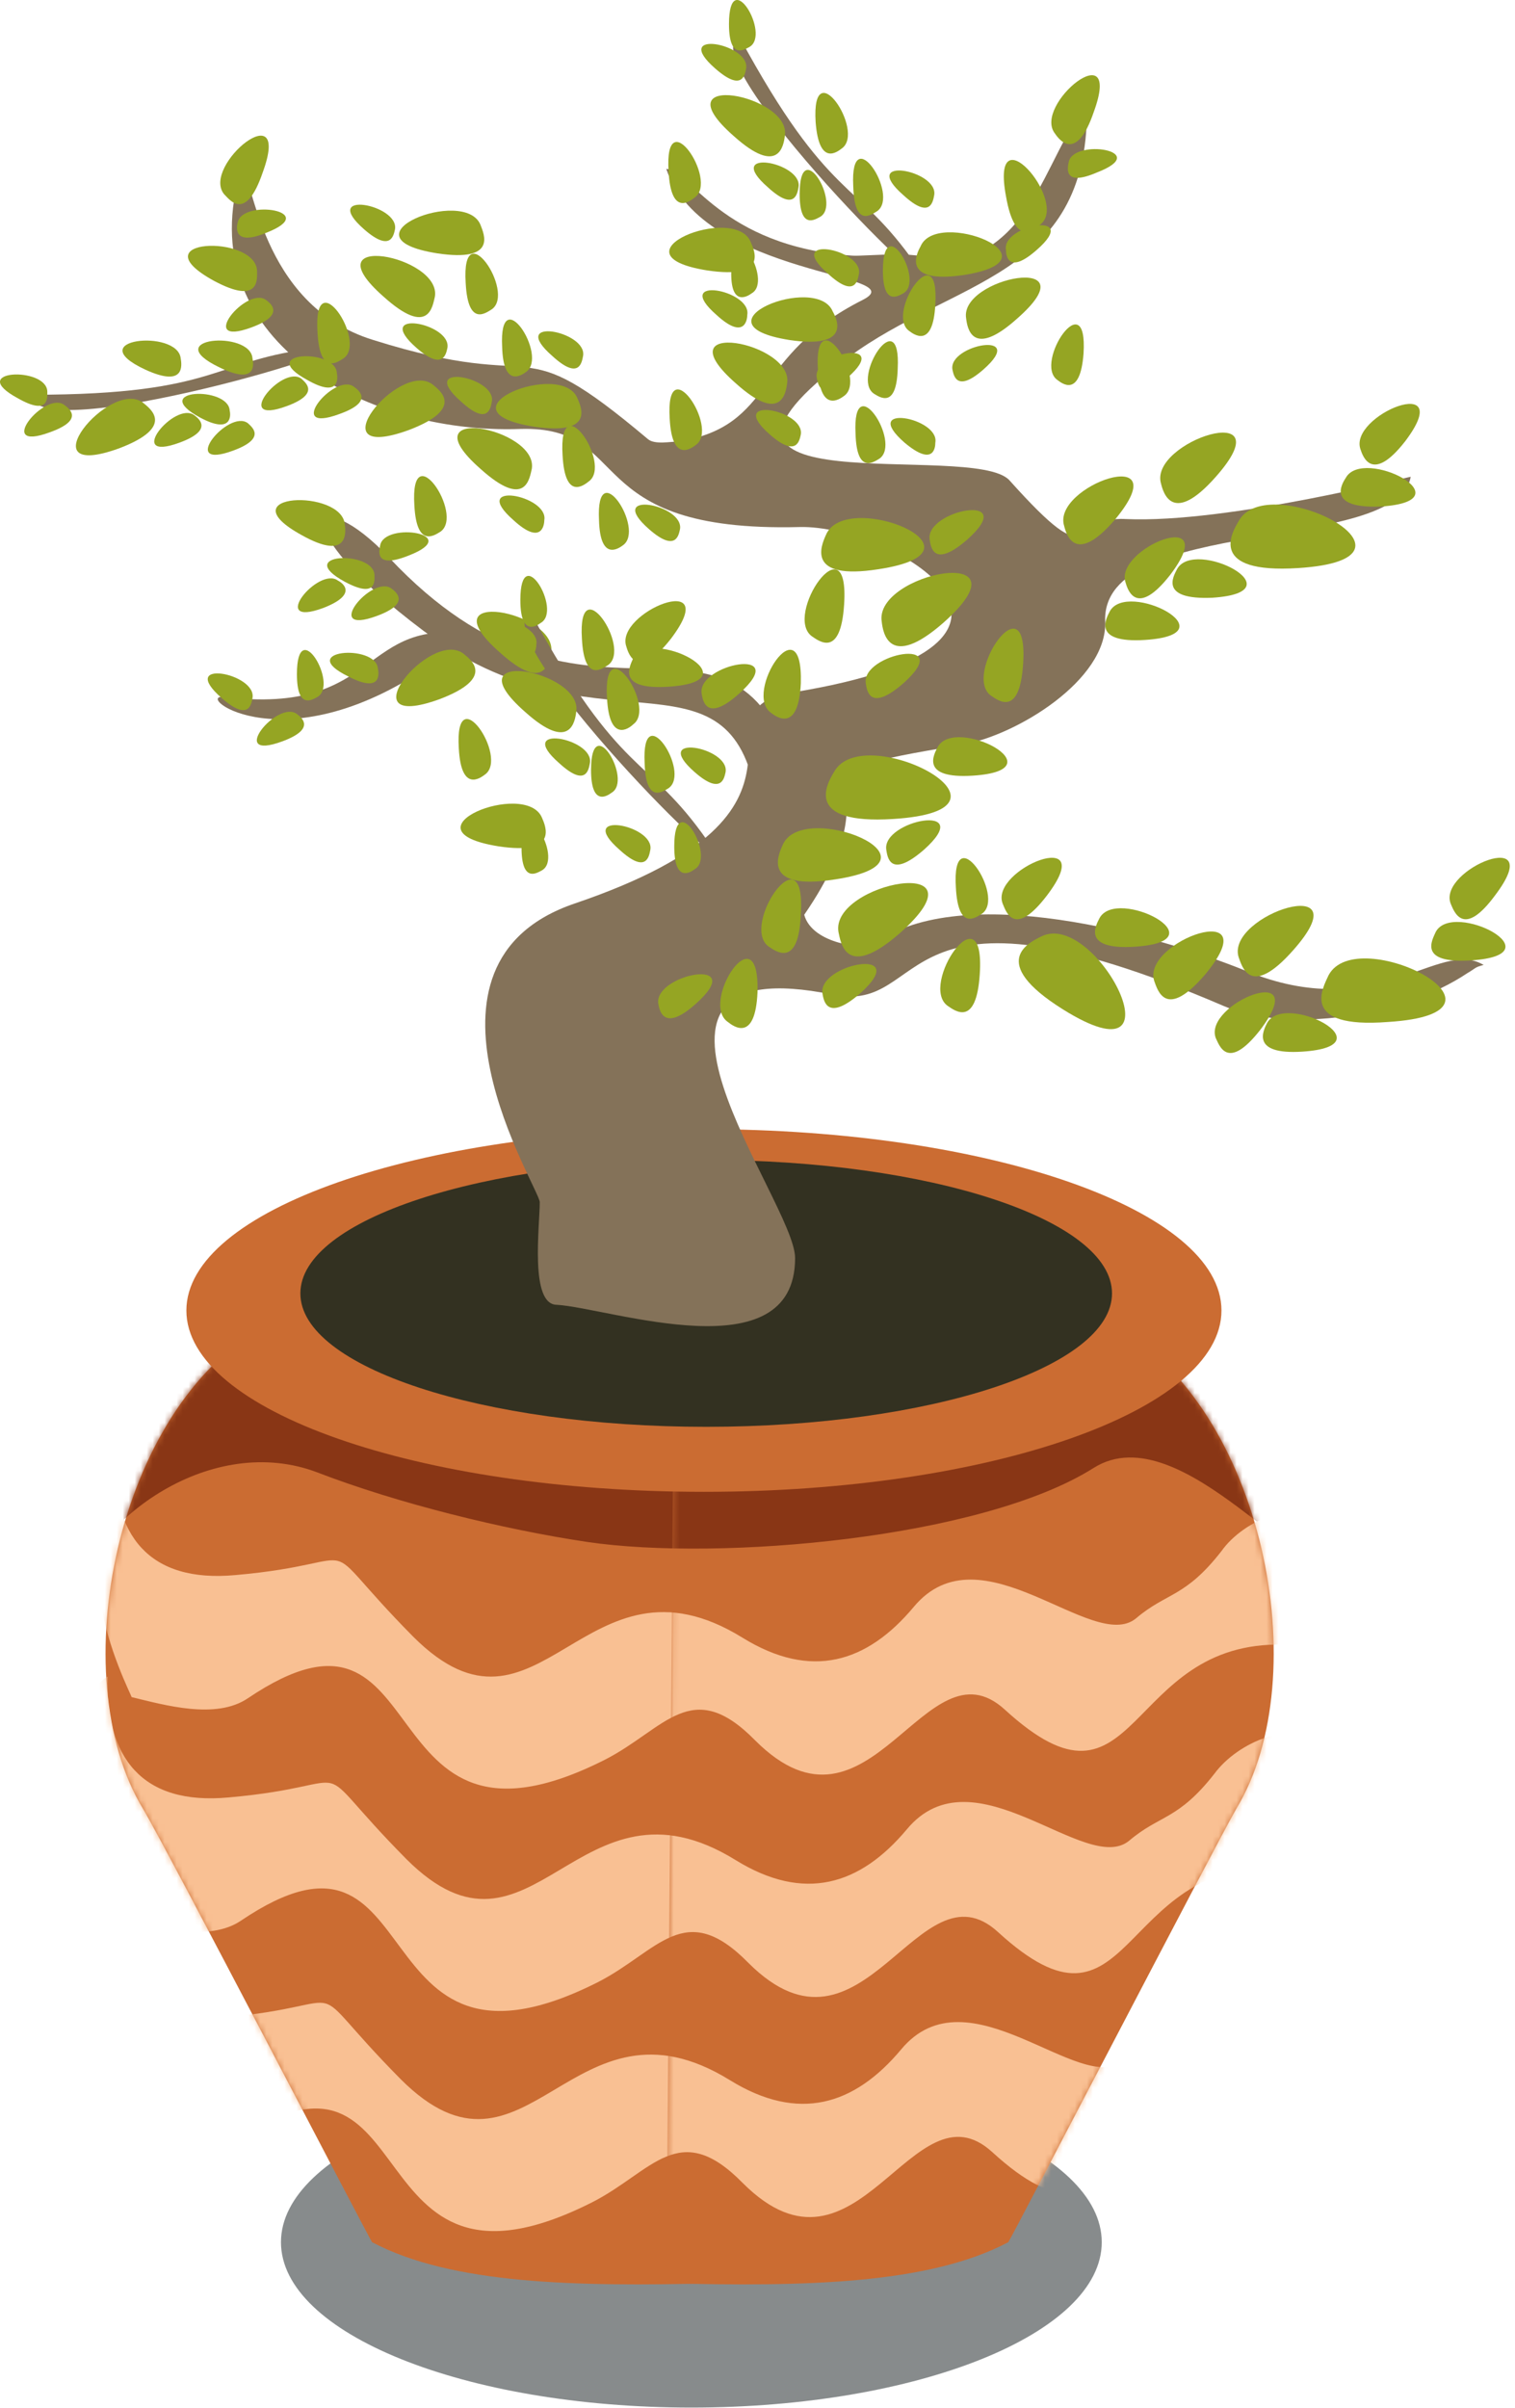 <svg width="253" height="402" viewBox="0 0 253 402" fill="none" xmlns="http://www.w3.org/2000/svg">
<path d="M115.455 401.895C153.304 401.895 183.987 389.536 183.987 374.291C183.987 359.046 153.304 346.688 115.455 346.688C77.605 346.688 46.922 359.046 46.922 374.291C46.922 389.536 77.605 401.895 115.455 401.895Z" fill="#383E40" fill-opacity="0.6"/>
<path fill-rule="evenodd" clip-rule="evenodd" d="M62.145 374.292C75.47 381.336 96.221 381.717 119.255 381.146L117.923 221.426H44.059C19.502 234.942 10.364 279.679 23.881 301.952C27.878 308.615 61.954 374.292 62.145 374.292Z" fill="#CB6C32"/>
<mask id="mask0_702_19550" style="mask-type:luminance" maskUnits="userSpaceOnUse" x="17" y="221" width="103" height="161">
<path d="M62.141 374.293C75.466 381.337 96.217 381.718 119.251 381.147L117.919 221.427H44.056C19.498 234.943 10.36 279.68 23.877 301.953C27.874 308.616 61.95 374.293 62.141 374.293Z" fill="white"/>
</mask>
<g mask="url(#mask0_702_19550)">
<path fill-rule="evenodd" clip-rule="evenodd" d="M11.886 267.305C15.693 253.218 35.492 239.131 53.006 245.794C66.332 250.933 84.036 255.312 98.123 257.406C120.206 260.642 163.991 256.835 182.647 245.032C197.495 235.704 219.197 267.496 221.482 258.358C223.195 251.314 214.629 220.855 207.585 218C176.936 205.435 140.194 212.86 106.69 208.291C95.839 206.768 32.446 206.578 24.831 219.903C16.074 234.752 12.457 236.085 10.744 254.931C9.602 267.115 12.076 267.496 11.886 267.305Z" fill="#893615"/>
<path fill-rule="evenodd" clip-rule="evenodd" d="M223.201 253.98C223.391 255.884 221.868 274.73 214.444 274.54C187.602 273.779 190.267 305.951 167.804 285.391C154.478 273.208 145.34 309.758 126.113 290.531C115.452 279.68 111.074 288.627 100.984 293.767C60.626 314.137 73.571 261.785 41.399 283.487C36.069 287.104 27.502 284.63 21.981 283.297C21.981 283.107 17.793 274.921 16.841 267.306C16.08 261.976 13.224 245.985 19.126 242.749C18.745 256.265 24.837 264.26 39.305 262.928C63.101 260.834 51.298 255.313 69.002 273.208C90.133 294.338 97.558 257.026 124.019 273.398C135.441 280.442 144.769 277.586 152.574 268.258C163.806 254.742 182.462 276.063 189.696 270.162C194.836 265.783 197.882 266.735 203.974 258.93C207.591 253.79 216.919 249.602 223.201 253.98Z" fill="#F9C093"/>
<path fill-rule="evenodd" clip-rule="evenodd" d="M222.052 291.101C222.243 293.005 220.72 311.852 213.295 311.661C186.453 310.9 189.119 343.072 166.655 322.512C153.329 310.329 144.192 346.879 124.964 327.652C114.304 316.801 109.925 325.748 99.836 330.888C59.478 351.258 72.423 298.907 40.25 320.609C34.92 324.226 26.354 321.751 20.833 320.418C20.833 320.228 16.645 312.042 15.693 304.427C14.931 299.097 12.076 283.106 17.977 279.87C17.597 293.386 23.688 301.381 38.156 300.049C61.953 297.955 50.15 292.434 67.854 310.329C88.985 331.46 96.409 294.147 122.87 310.519C134.293 317.563 143.621 314.707 151.426 305.379C162.657 291.863 181.314 313.184 188.548 307.283C193.688 302.904 196.733 303.856 202.825 296.051C206.633 290.911 215.77 286.723 222.052 291.101Z" fill="#F9C093"/>
<path fill-rule="evenodd" clip-rule="evenodd" d="M221.103 327.843C221.294 329.746 219.771 348.593 212.346 348.402C185.504 347.641 188.169 379.813 165.706 359.253C152.38 347.07 143.242 383.621 124.015 364.393C113.355 353.542 108.976 362.49 98.887 367.63C58.528 387.999 71.474 335.648 39.301 357.35C33.971 360.967 25.404 358.492 19.884 357.159C19.884 356.969 15.695 348.783 14.744 341.168C13.982 335.838 11.127 319.847 17.028 316.611C16.647 330.127 22.739 338.123 37.207 336.79C61.003 334.696 49.2 329.175 66.905 347.07C88.036 368.201 95.46 330.888 121.921 347.26C133.343 354.304 142.671 351.448 150.476 342.12C161.708 328.604 180.364 349.925 187.598 344.024C192.738 339.645 195.784 340.597 201.876 332.792C205.683 327.462 214.821 323.464 221.103 327.843Z" fill="#F9C093"/>
</g>
<path fill-rule="evenodd" clip-rule="evenodd" d="M168.376 374.292C155.05 381.336 134.3 381.717 111.266 381.146L112.598 221.426H186.271C210.828 234.942 219.966 279.679 206.45 301.952C202.643 308.615 168.567 374.292 168.376 374.292Z" fill="#CB6C32"/>
<mask id="mask1_702_19550" style="mask-type:luminance" maskUnits="userSpaceOnUse" x="111" y="221" width="102" height="161">
<path d="M168.368 374.292C155.043 381.335 134.292 381.716 111.258 381.145L112.59 221.426H186.263C210.821 234.942 219.958 279.679 206.442 301.952C202.635 308.615 168.559 374.292 168.368 374.292Z" fill="white"/>
</mask>
<g mask="url(#mask1_702_19550)">
<path fill-rule="evenodd" clip-rule="evenodd" d="M11.89 267.305C15.697 253.217 35.496 239.13 53.01 245.793C66.335 250.933 84.04 255.311 98.127 257.406C120.21 260.642 163.994 256.834 182.651 245.032C197.499 235.704 219.201 267.495 221.486 258.357C223.199 251.314 214.632 220.855 207.589 217.999C176.94 205.435 140.198 212.859 106.694 208.29C95.843 206.767 32.45 206.577 24.835 219.903C16.078 234.752 12.461 236.084 10.748 254.931C9.606 267.114 12.08 267.495 11.89 267.305Z" fill="#893615"/>
<path fill-rule="evenodd" clip-rule="evenodd" d="M223.205 253.98C223.395 255.883 221.872 274.73 214.448 274.54C187.606 273.778 190.271 305.95 167.808 285.391C154.482 273.207 145.344 309.758 126.117 290.531C115.456 279.68 111.078 288.627 100.988 293.767C60.63 314.136 73.575 261.785 41.403 283.487C36.072 287.104 27.506 284.629 21.985 283.297C21.985 283.106 17.797 274.92 16.845 267.306C16.084 261.975 13.228 245.984 19.13 242.748C18.749 256.264 24.841 264.26 39.309 262.927C63.105 260.833 51.302 255.312 69.006 273.207C90.137 294.338 97.561 257.026 124.023 273.397C135.445 280.441 144.773 277.586 152.578 268.257C163.81 254.741 182.466 276.063 189.7 270.161C194.84 265.783 197.886 266.734 203.978 258.929C207.595 253.789 216.923 249.601 223.205 253.98Z" fill="#F9C093"/>
<path fill-rule="evenodd" clip-rule="evenodd" d="M222.056 291.101C222.247 293.005 220.724 311.851 213.299 311.661C186.457 310.899 189.123 343.072 166.659 322.512C153.333 310.328 144.196 346.879 124.968 327.652C114.308 316.801 109.929 325.748 99.84 330.888C59.482 351.257 72.427 298.906 40.254 320.608C34.924 324.225 26.357 321.75 20.837 320.418C20.837 320.227 16.649 312.041 15.697 304.427C14.935 299.096 12.08 283.105 17.981 279.869C17.601 293.385 23.692 301.381 38.16 300.048C61.956 297.954 50.154 292.433 67.858 310.328C88.989 331.459 96.413 294.147 122.874 310.518C134.296 317.562 143.624 314.707 151.43 305.379C162.661 291.862 181.317 313.184 188.551 307.282C193.691 302.904 196.737 303.856 202.829 296.05C206.636 290.911 215.774 286.722 222.056 291.101Z" fill="#F9C093"/>
<path fill-rule="evenodd" clip-rule="evenodd" d="M221.107 327.842C221.297 329.746 219.775 348.592 212.35 348.402C185.508 347.64 188.173 379.813 165.71 359.253C152.384 347.069 143.246 383.62 124.019 364.393C113.358 353.542 108.98 362.489 98.891 367.629C58.532 387.999 71.477 335.647 39.305 357.349C33.975 360.966 25.408 358.491 19.887 357.159C19.887 356.968 15.699 348.783 14.748 341.168C13.986 335.838 11.131 319.847 17.032 316.61C16.651 330.127 22.743 338.122 37.211 336.789C61.007 334.695 49.204 329.175 66.909 347.069C88.04 368.2 95.464 330.888 121.925 347.26C133.347 354.303 142.675 351.448 150.48 342.12C161.712 328.604 180.368 349.925 187.602 344.023C192.742 339.645 195.788 340.597 201.88 332.792C205.687 327.461 214.825 323.464 221.107 327.842Z" fill="#F9C093"/>
</g>
<path d="M117.552 249.03C165.285 249.03 203.98 235.478 203.98 218.761C203.98 202.044 165.285 188.493 117.552 188.493C69.82 188.493 31.125 202.044 31.125 218.761C31.125 235.478 69.82 249.03 117.552 249.03Z" fill="#CB6C32"/>
<path d="M117.931 238.179C155.36 238.179 185.703 228.207 185.703 215.905C185.703 203.604 155.36 193.632 117.931 193.632C80.502 193.632 50.16 203.604 50.16 215.905C50.16 228.207 80.502 238.179 117.931 238.179Z" fill="#333121"/>
<path fill-rule="evenodd" clip-rule="evenodd" d="M156.385 44.003C173.899 42.86 175.041 22.11 182.656 17.161L181.514 18.493C181.514 46.287 159.24 46.668 141.726 59.613C107.46 85.122 162.477 73.51 168.568 80.173C183.417 96.735 178.658 86.074 187.986 86.645C205.119 87.407 235.769 79.411 235.578 79.602C233.294 92.547 183.798 85.884 184.559 103.778C184.94 113.487 169.711 122.815 160.573 124.338C127.258 129.859 151.626 127.574 134.302 152.703C135.635 157.653 144.582 158.605 146.105 157.462C160.763 146.992 192.936 155.939 207.975 162.031C230.058 171.169 240.147 156.51 247.762 161.079C246.239 161.46 246.429 161.65 245.097 162.412C234.055 169.836 215.018 172.501 204.358 167.933C148.199 143.756 155.623 169.456 139.061 166.029C98.703 157.843 132.779 200.486 132.779 210.004C132.779 229.231 101.939 218.38 92.992 217.809C88.423 217.809 90.137 204.674 90.137 200.676C90.137 198.392 66.15 160.889 96.038 150.799C142.488 134.999 114.123 118.437 132.398 115.581C182.656 107.395 148.77 87.597 133.541 87.978C96.419 88.93 105.937 71.035 86.9 71.606C60.439 72.558 31.693 56.186 40.26 28.392C42.354 28.583 43.116 50.856 62.343 56.757C92.04 66.085 85.377 54.092 108.222 73.319C109.364 74.271 112.029 73.7 113.362 73.7C129.543 71.035 125.545 59.422 144.011 50.094C153.149 45.526 117.55 46.477 111.268 28.202C115.075 28.202 120.405 41.147 142.298 42.67C144.201 42.86 155.243 41.528 156.385 44.003Z" fill="#847259"/>
<path fill-rule="evenodd" clip-rule="evenodd" d="M131.828 126.623C120.787 96.545 97.562 127.765 65.009 93.118C52.825 80.173 46.353 87.026 70.72 105.302C99.085 126.623 121.167 107.015 126.117 132.144C127.069 136.522 133.922 132.144 131.828 126.623Z" fill="#847259"/>
<path fill-rule="evenodd" clip-rule="evenodd" d="M79.667 106.063C59.869 102.446 64.057 119.58 37.405 116.343C32.075 115.772 47.685 128.337 73.004 110.252C78.335 106.444 82.903 115.582 79.667 106.063Z" fill="#847259"/>
<path fill-rule="evenodd" clip-rule="evenodd" d="M53.014 58.09C35.5 59.994 37.023 65.895 5.422 65.895C4.851 75.033 67.101 56.567 53.014 58.09Z" fill="#847259"/>
<path fill-rule="evenodd" clip-rule="evenodd" d="M49.589 119.198C46.352 116.723 37.786 127.194 47.114 123.767C52.825 121.673 50.35 119.769 49.589 119.198Z" fill="#95A523"/>
<path fill-rule="evenodd" clip-rule="evenodd" d="M10.753 67.609C7.517 65.134 -1.05 75.604 8.278 72.178C14.18 70.084 11.514 68.18 10.753 67.609Z" fill="#95A523"/>
<path fill-rule="evenodd" clip-rule="evenodd" d="M7.899 65.324C7.708 61.136 -5.808 61.707 2.949 66.466C8.279 69.512 7.899 66.275 7.899 65.324Z" fill="#95A523"/>
<path fill-rule="evenodd" clip-rule="evenodd" d="M23.887 67.228C18.366 63.04 4.088 80.554 19.889 74.843C29.407 71.226 25.029 68.18 23.887 67.228Z" fill="#95A523"/>
<path fill-rule="evenodd" clip-rule="evenodd" d="M44.448 50.095C41.212 47.62 32.645 58.09 41.973 54.663C47.684 52.569 45.21 50.666 44.448 50.095Z" fill="#95A523"/>
<path fill-rule="evenodd" clip-rule="evenodd" d="M42.926 45.145C42.546 39.054 22.938 39.815 35.692 46.859C43.498 51.047 42.926 46.478 42.926 45.145Z" fill="#95A523"/>
<path fill-rule="evenodd" clip-rule="evenodd" d="M59.108 64.562C55.872 62.087 47.306 72.557 56.634 69.131C62.535 67.037 59.87 65.133 59.108 64.562Z" fill="#95A523"/>
<path fill-rule="evenodd" clip-rule="evenodd" d="M56.254 62.278C56.064 58.09 42.548 58.661 51.304 63.42C56.635 66.466 56.444 63.23 56.254 62.278Z" fill="#95A523"/>
<path fill-rule="evenodd" clip-rule="evenodd" d="M72.242 64.181C66.721 59.993 52.444 77.507 68.244 71.796C77.763 68.179 73.384 65.133 72.242 64.181Z" fill="#95A523"/>
<path fill-rule="evenodd" clip-rule="evenodd" d="M39.688 37.149C40.449 33.151 53.775 35.246 44.447 38.863C38.926 41.147 39.497 37.911 39.688 37.149Z" fill="#95A523"/>
<path fill-rule="evenodd" clip-rule="evenodd" d="M37.403 32.391C33.596 27.631 48.825 15.257 43.876 28.774C41.02 37.15 38.355 33.342 37.403 32.391Z" fill="#95A523"/>
<path fill-rule="evenodd" clip-rule="evenodd" d="M50.347 63.23C47.11 60.755 38.544 71.225 47.872 67.799C53.583 65.705 50.918 63.801 50.347 63.23Z" fill="#95A523"/>
<path fill-rule="evenodd" clip-rule="evenodd" d="M42.162 59.804C41.781 55.045 26.361 56.378 36.641 61.327C42.923 64.373 42.352 60.756 42.162 59.804Z" fill="#95A523"/>
<path fill-rule="evenodd" clip-rule="evenodd" d="M30.175 59.803C29.604 54.853 13.232 56.567 24.273 61.707C30.936 64.753 30.365 60.945 30.175 59.803Z" fill="#95A523"/>
<path fill-rule="evenodd" clip-rule="evenodd" d="M41.405 70.654C38.169 68.179 29.602 78.65 38.93 75.223C44.642 73.129 41.976 71.225 41.405 70.654Z" fill="#95A523"/>
<path fill-rule="evenodd" clip-rule="evenodd" d="M38.36 68.56C38.169 64.372 24.653 64.943 33.41 69.702C38.74 72.558 38.55 69.321 38.36 68.56Z" fill="#95A523"/>
<path fill-rule="evenodd" clip-rule="evenodd" d="M32.456 69.322C29.22 66.847 20.653 77.317 29.981 73.891C35.692 71.796 33.218 69.893 32.456 69.322Z" fill="#95A523"/>
<path fill-rule="evenodd" clip-rule="evenodd" d="M65.39 98.258C62.153 95.783 53.587 106.254 62.915 102.827C68.626 100.733 66.151 98.829 65.39 98.258Z" fill="#95A523"/>
<path fill-rule="evenodd" clip-rule="evenodd" d="M62.535 95.974C62.345 91.785 48.829 92.356 57.586 97.116C62.916 99.971 62.535 96.925 62.535 95.974Z" fill="#95A523"/>
<path fill-rule="evenodd" clip-rule="evenodd" d="M56.444 96.925C53.208 94.45 44.641 104.921 53.969 101.494C59.871 99.21 57.206 97.306 56.444 96.925Z" fill="#95A523"/>
<path fill-rule="evenodd" clip-rule="evenodd" d="M77.383 109.108C71.862 104.92 57.584 122.434 73.385 116.723C82.903 113.106 78.525 110.06 77.383 109.108Z" fill="#95A523"/>
<path fill-rule="evenodd" clip-rule="evenodd" d="M63.106 111.584C62.725 107.396 49.209 108.538 58.157 112.916C63.677 115.772 63.297 112.535 63.106 111.584Z" fill="#95A523"/>
<path fill-rule="evenodd" clip-rule="evenodd" d="M57.583 87.598C57.202 81.506 37.594 82.267 50.349 89.311C58.154 93.689 57.773 88.93 57.583 87.598Z" fill="#95A523"/>
<path fill-rule="evenodd" clip-rule="evenodd" d="M63.488 91.024C64.25 87.026 77.576 89.12 68.248 92.737C62.536 95.022 63.298 91.976 63.488 91.024Z" fill="#95A523"/>
<path fill-rule="evenodd" clip-rule="evenodd" d="M152.963 44.193C142.874 29.725 138.495 33.913 123.456 6.119C115.08 9.736 160.959 55.615 152.963 44.193Z" fill="#847259"/>
<path fill-rule="evenodd" clip-rule="evenodd" d="M124.596 11.45C125.357 7.262 111.841 4.787 119.456 11.45C124.025 15.448 124.405 12.402 124.596 11.45Z" fill="#95A523"/>
<path fill-rule="evenodd" clip-rule="evenodd" d="M125.165 7.833C128.782 5.739 121.738 -6.064 121.738 4.025C121.738 10.117 124.403 8.213 125.165 7.833Z" fill="#95A523"/>
<path fill-rule="evenodd" clip-rule="evenodd" d="M131.066 22.681C132.208 15.828 109.935 11.639 122.499 22.681C130.114 29.534 130.875 24.204 131.066 22.681Z" fill="#95A523"/>
<path fill-rule="evenodd" clip-rule="evenodd" d="M156.006 32.58C156.767 28.392 143.251 25.917 150.866 32.58C155.435 36.768 155.815 33.532 156.006 32.58Z" fill="#95A523"/>
<path fill-rule="evenodd" clip-rule="evenodd" d="M150.868 48.953C154.485 46.859 147.441 35.056 147.441 45.145C147.441 51.237 150.107 49.334 150.868 48.953Z" fill="#95A523"/>
<path fill-rule="evenodd" clip-rule="evenodd" d="M143.439 45.716C144.201 41.528 130.685 39.053 138.299 45.716C142.868 49.904 143.249 46.668 143.439 45.716Z" fill="#95A523"/>
<path fill-rule="evenodd" clip-rule="evenodd" d="M146.487 35.246C150.294 32.581 141.918 19.826 142.489 31.058C142.679 38.101 145.535 35.817 146.487 35.246Z" fill="#95A523"/>
<path fill-rule="evenodd" clip-rule="evenodd" d="M140.588 24.776C144.586 21.92 135.448 8.404 136.209 20.397C136.781 27.822 139.826 25.347 140.588 24.776Z" fill="#95A523"/>
<path fill-rule="evenodd" clip-rule="evenodd" d="M125.359 40.386C122.694 33.914 101.372 42.48 118.125 45.145C128.405 46.668 125.93 41.719 125.359 40.386Z" fill="#95A523"/>
<path fill-rule="evenodd" clip-rule="evenodd" d="M136.966 36.198C140.583 34.104 133.539 22.301 133.539 32.391C133.539 38.482 136.204 36.579 136.966 36.198Z" fill="#95A523"/>
<path fill-rule="evenodd" clip-rule="evenodd" d="M133.353 31.248C134.115 27.06 120.599 24.585 128.214 31.248C132.782 35.436 133.163 32.2 133.353 31.248Z" fill="#95A523"/>
<path fill-rule="evenodd" clip-rule="evenodd" d="M139.066 51.999C136.401 45.526 115.079 54.093 131.832 56.758C142.112 58.281 139.827 53.331 139.066 51.999Z" fill="#95A523"/>
<path fill-rule="evenodd" clip-rule="evenodd" d="M116.029 32.961C120.027 30.106 110.889 16.59 111.651 28.583C112.032 36.007 115.077 33.723 116.029 32.961Z" fill="#95A523"/>
<path fill-rule="evenodd" clip-rule="evenodd" d="M124.791 52.569C125.552 48.381 112.036 45.906 119.651 52.569C124.22 56.757 124.791 53.521 124.791 52.569Z" fill="#95A523"/>
<path fill-rule="evenodd" clip-rule="evenodd" d="M125.549 48.953C129.166 46.859 122.122 35.056 122.122 45.145C121.932 51.237 124.788 49.524 125.549 48.953Z" fill="#95A523"/>
<path fill-rule="evenodd" clip-rule="evenodd" d="M131.444 63.991C132.587 57.138 110.314 52.95 122.878 63.991C130.493 70.845 131.254 65.514 131.444 63.991Z" fill="#95A523"/>
<path fill-rule="evenodd" clip-rule="evenodd" d="M156.197 73.891C156.959 69.703 143.443 67.228 151.057 73.891C155.816 77.888 156.197 74.843 156.197 73.891Z" fill="#95A523"/>
<path fill-rule="evenodd" clip-rule="evenodd" d="M146.87 76.556C150.677 73.891 142.301 61.136 142.872 72.368C143.062 79.221 145.918 77.127 146.87 76.556Z" fill="#95A523"/>
<path fill-rule="evenodd" clip-rule="evenodd" d="M140.967 66.086C144.965 63.231 135.827 49.715 136.588 61.708C136.969 68.942 140.205 66.657 140.967 66.086Z" fill="#95A523"/>
<path fill-rule="evenodd" clip-rule="evenodd" d="M133.728 72.558C134.49 68.37 120.974 65.895 128.589 72.558C133.157 76.555 133.538 73.319 133.728 72.558Z" fill="#95A523"/>
<path fill-rule="evenodd" clip-rule="evenodd" d="M116.217 74.271C120.215 71.416 111.077 57.9 111.838 69.893C112.219 77.317 115.455 74.843 116.217 74.271Z" fill="#95A523"/>
<path fill-rule="evenodd" clip-rule="evenodd" d="M224.728 79.792C227.583 74.462 245.288 83.599 230.629 84.551C221.682 84.932 223.966 80.934 224.728 79.792Z" fill="#95A523"/>
<path fill-rule="evenodd" clip-rule="evenodd" d="M227.206 75.033C225.112 69.322 243.578 61.898 234.63 73.701C229.11 80.744 227.587 76.175 227.206 75.033Z" fill="#95A523"/>
<path fill-rule="evenodd" clip-rule="evenodd" d="M206.833 87.026C211.592 78.079 241.29 93.308 216.732 94.831C201.693 95.783 205.691 88.93 206.833 87.026Z" fill="#95A523"/>
<path fill-rule="evenodd" clip-rule="evenodd" d="M177.708 87.788C175.614 81.125 196.936 73.701 186.275 86.646C179.612 94.451 178.089 89.311 177.708 87.788Z" fill="#95A523"/>
<path fill-rule="evenodd" clip-rule="evenodd" d="M193.889 80.743C191.795 73.7 214.83 66.275 203.027 79.601C195.793 87.787 194.27 82.266 193.889 80.743Z" fill="#95A523"/>
<path fill-rule="evenodd" clip-rule="evenodd" d="M185.325 102.065C188.18 96.735 205.884 105.872 191.226 106.824C182.279 107.395 184.754 103.207 185.325 102.065Z" fill="#95A523"/>
<path fill-rule="evenodd" clip-rule="evenodd" d="M187.987 97.306C185.893 91.595 204.359 84.171 195.412 95.973C189.891 103.017 188.368 98.639 187.987 97.306Z" fill="#95A523"/>
<path fill-rule="evenodd" clip-rule="evenodd" d="M196.555 95.021C199.411 89.691 217.115 98.828 202.457 99.78C193.509 100.161 195.984 96.163 196.555 95.021Z" fill="#95A523"/>
<path fill-rule="evenodd" clip-rule="evenodd" d="M173.899 37.34C178.278 33.343 165.333 18.494 167.998 32.771C169.521 41.528 172.757 38.292 173.899 37.34Z" fill="#95A523"/>
<path fill-rule="evenodd" clip-rule="evenodd" d="M178.469 27.06C179.23 23.062 192.556 25.156 183.228 28.773C177.517 31.248 178.278 28.012 178.469 27.06Z" fill="#95A523"/>
<path fill-rule="evenodd" clip-rule="evenodd" d="M176.184 22.301C172.377 17.542 187.607 5.168 182.657 18.684C179.801 27.06 176.946 23.443 176.184 22.301Z" fill="#95A523"/>
<path fill-rule="evenodd" clip-rule="evenodd" d="M239.766 155.56C242.622 150.229 260.326 159.367 245.668 160.319C236.72 160.89 239.195 156.892 239.766 155.56Z" fill="#95A523"/>
<path fill-rule="evenodd" clip-rule="evenodd" d="M242.241 150.8C240.147 145.089 258.613 137.665 249.666 149.468C244.335 156.702 242.812 152.133 242.241 150.8Z" fill="#95A523"/>
<path fill-rule="evenodd" clip-rule="evenodd" d="M221.869 162.793C226.628 153.845 256.326 169.075 231.768 170.598C216.919 171.74 220.917 164.887 221.869 162.793Z" fill="#95A523"/>
<path fill-rule="evenodd" clip-rule="evenodd" d="M192.747 163.745C190.653 157.082 211.975 149.658 201.314 162.603C194.651 170.408 193.319 165.268 192.747 163.745Z" fill="#95A523"/>
<path fill-rule="evenodd" clip-rule="evenodd" d="M206.835 159.747C204.741 152.703 227.775 145.279 215.972 158.605C208.738 166.79 207.406 161.27 206.835 159.747Z" fill="#95A523"/>
<path fill-rule="evenodd" clip-rule="evenodd" d="M183.61 153.274C186.465 147.944 204.17 157.082 189.511 158.034C180.564 158.605 183.039 154.417 183.61 153.274Z" fill="#95A523"/>
<path fill-rule="evenodd" clip-rule="evenodd" d="M203.022 173.263C200.928 167.552 219.394 160.128 210.447 171.93C204.926 178.974 203.594 174.405 203.022 173.263Z" fill="#95A523"/>
<path fill-rule="evenodd" clip-rule="evenodd" d="M211.592 170.789C214.448 165.458 232.152 174.596 217.493 175.548C208.737 176.119 211.021 171.931 211.592 170.789Z" fill="#95A523"/>
<path fill-rule="evenodd" clip-rule="evenodd" d="M173.9 156.32C183.037 151.751 198.267 181.448 177.517 168.503C164.762 160.508 171.996 157.271 173.9 156.32Z" fill="#95A523"/>
<path fill-rule="evenodd" clip-rule="evenodd" d="M167.425 150.8C165.331 145.089 183.796 137.665 174.849 149.468C169.328 156.702 167.996 152.133 167.425 150.8Z" fill="#95A523"/>
<path fill-rule="evenodd" clip-rule="evenodd" d="M156.579 124.719C159.434 119.389 177.138 128.526 162.48 129.478C153.533 130.049 156.007 125.861 156.579 124.719Z" fill="#95A523"/>
<path fill-rule="evenodd" clip-rule="evenodd" d="M139.255 128.908C144.014 119.96 173.712 135.19 149.154 136.713C134.115 137.664 138.113 130.811 139.255 128.908Z" fill="#95A523"/>
<path fill-rule="evenodd" clip-rule="evenodd" d="M164.006 152.513C168.004 149.658 158.866 136.141 159.627 148.135C160.008 155.559 163.054 153.084 164.006 152.513Z" fill="#95A523"/>
<path fill-rule="evenodd" clip-rule="evenodd" d="M42.166 116.533C42.927 112.345 29.411 109.87 37.026 116.533C41.595 120.531 41.976 117.485 42.166 116.533Z" fill="#95A523"/>
<path fill-rule="evenodd" clip-rule="evenodd" d="M53.013 116.343C56.63 114.249 49.586 102.446 49.586 112.536C49.586 118.627 52.251 116.724 53.013 116.343Z" fill="#95A523"/>
<path fill-rule="evenodd" clip-rule="evenodd" d="M92.042 108.919C93.184 102.065 70.911 97.877 83.475 108.919C91.09 115.772 91.661 110.442 92.042 108.919Z" fill="#95A523"/>
<path fill-rule="evenodd" clip-rule="evenodd" d="M101.557 111.013C105.554 108.157 96.417 94.641 97.178 106.634C97.559 114.058 100.605 111.584 101.557 111.013Z" fill="#95A523"/>
<path fill-rule="evenodd" clip-rule="evenodd" d="M105.748 109.87C108.604 104.54 126.308 113.678 111.65 114.629C102.893 115.201 105.177 111.203 105.748 109.87Z" fill="#95A523"/>
<path fill-rule="evenodd" clip-rule="evenodd" d="M104.608 107.967C102.514 102.256 120.98 94.831 112.033 106.634C106.512 113.678 104.989 109.299 104.608 107.967Z" fill="#95A523"/>
<path fill-rule="evenodd" clip-rule="evenodd" d="M80.238 37.53C77.572 31.058 56.251 39.624 73.004 42.289C83.093 43.812 80.809 39.053 80.238 37.53Z" fill="#95A523"/>
<path fill-rule="evenodd" clip-rule="evenodd" d="M65.959 38.291C66.72 34.103 53.204 31.628 60.819 38.291C65.388 42.289 65.769 39.053 65.959 38.291Z" fill="#95A523"/>
<path fill-rule="evenodd" clip-rule="evenodd" d="M72.624 49.523C73.766 42.67 51.493 38.482 64.058 49.523C71.672 56.376 72.243 51.046 72.624 49.523Z" fill="#95A523"/>
<path fill-rule="evenodd" clip-rule="evenodd" d="M97.369 59.422C98.131 55.234 84.614 52.76 92.229 59.422C96.798 63.611 97.179 60.374 97.369 59.422Z" fill="#95A523"/>
<path fill-rule="evenodd" clip-rule="evenodd" d="M87.854 62.087C91.661 59.422 83.285 46.668 83.856 57.899C84.047 64.753 87.093 62.659 87.854 62.087Z" fill="#95A523"/>
<path fill-rule="evenodd" clip-rule="evenodd" d="M82.147 51.618C86.144 48.762 77.007 35.246 77.768 47.239C78.149 54.663 81.195 52.189 82.147 51.618Z" fill="#95A523"/>
<path fill-rule="evenodd" clip-rule="evenodd" d="M74.713 58.09C75.474 53.902 61.958 51.428 69.573 58.09C74.142 62.088 74.522 58.852 74.713 58.09Z" fill="#95A523"/>
<path fill-rule="evenodd" clip-rule="evenodd" d="M57.397 59.804C61.394 56.948 52.257 43.432 53.018 55.425C53.399 62.849 56.445 60.375 57.397 59.804Z" fill="#95A523"/>
<path fill-rule="evenodd" clip-rule="evenodd" d="M96.417 66.466C93.752 59.993 72.431 68.56 89.183 71.225C99.463 72.748 96.988 67.798 96.417 66.466Z" fill="#95A523"/>
<path fill-rule="evenodd" clip-rule="evenodd" d="M82.139 67.037C82.9 62.849 69.384 60.374 76.999 67.037C81.567 71.225 81.948 67.989 82.139 67.037Z" fill="#95A523"/>
<path fill-rule="evenodd" clip-rule="evenodd" d="M88.808 78.269C89.95 71.415 67.677 67.227 80.241 78.269C87.856 85.122 88.427 79.792 88.808 78.269Z" fill="#95A523"/>
<path fill-rule="evenodd" clip-rule="evenodd" d="M113.553 88.358C114.314 84.17 100.798 81.695 108.413 88.358C112.982 92.356 113.362 89.12 113.553 88.358Z" fill="#95A523"/>
<path fill-rule="evenodd" clip-rule="evenodd" d="M104.03 91.024C107.837 88.358 99.461 75.604 100.032 86.835C100.222 93.689 103.268 91.595 104.03 91.024Z" fill="#95A523"/>
<path fill-rule="evenodd" clip-rule="evenodd" d="M98.326 80.363C102.324 77.508 93.186 63.992 93.948 75.985C94.328 83.409 97.374 81.125 98.326 80.363Z" fill="#95A523"/>
<path fill-rule="evenodd" clip-rule="evenodd" d="M90.896 86.836C91.658 82.647 78.142 80.173 85.757 86.836C90.325 91.024 90.896 87.787 90.896 86.836Z" fill="#95A523"/>
<path fill-rule="evenodd" clip-rule="evenodd" d="M73.576 88.74C77.574 85.884 68.436 72.368 69.198 84.361C69.578 91.595 72.624 89.311 73.576 88.74Z" fill="#95A523"/>
<path fill-rule="evenodd" clip-rule="evenodd" d="M153.722 41.147C156.387 34.674 177.709 43.241 160.956 45.906C150.676 47.429 152.961 42.479 153.722 41.147Z" fill="#95A523"/>
<path fill-rule="evenodd" clip-rule="evenodd" d="M167.992 41.718C167.231 37.53 180.747 35.056 173.132 41.718C168.373 45.907 167.992 42.67 167.992 41.718Z" fill="#95A523"/>
<path fill-rule="evenodd" clip-rule="evenodd" d="M161.34 53.14C160.197 46.287 182.47 42.099 169.906 53.14C162.291 59.994 161.53 54.663 161.34 53.14Z" fill="#95A523"/>
<path fill-rule="evenodd" clip-rule="evenodd" d="M136.394 63.039C135.633 58.851 149.149 56.376 141.534 63.039C136.966 67.227 136.585 63.991 136.394 63.039Z" fill="#95A523"/>
<path fill-rule="evenodd" clip-rule="evenodd" d="M145.918 65.704C142.11 63.039 150.487 50.284 149.916 61.516C149.725 68.369 146.87 66.275 145.918 65.704Z" fill="#95A523"/>
<path fill-rule="evenodd" clip-rule="evenodd" d="M151.813 55.235C147.816 52.379 156.953 38.863 156.192 50.856C155.811 58.281 152.575 55.806 151.813 55.235Z" fill="#95A523"/>
<path fill-rule="evenodd" clip-rule="evenodd" d="M159.055 61.707C158.293 57.519 171.809 55.044 164.195 61.707C159.626 65.705 159.245 62.469 159.055 61.707Z" fill="#95A523"/>
<path fill-rule="evenodd" clip-rule="evenodd" d="M176.567 63.42C172.569 60.565 181.707 47.049 180.946 59.042C180.375 66.466 177.329 63.991 176.567 63.42Z" fill="#95A523"/>
<path fill-rule="evenodd" clip-rule="evenodd" d="M137.922 89.312C141.158 81.507 166.858 91.977 146.679 95.023C134.495 96.926 137.16 91.025 137.922 89.312Z" fill="#95A523"/>
<path fill-rule="evenodd" clip-rule="evenodd" d="M155.249 90.071C154.488 85.122 170.479 82.076 161.531 90.071C155.82 95.021 155.439 91.213 155.249 90.071Z" fill="#95A523"/>
<path fill-rule="evenodd" clip-rule="evenodd" d="M147.247 103.779C145.915 95.593 172.757 90.453 157.527 103.969C148.39 111.964 147.438 105.492 147.247 103.779Z" fill="#95A523"/>
<path fill-rule="evenodd" clip-rule="evenodd" d="M117.167 115.771C116.406 110.822 132.397 107.776 123.449 115.771C117.929 120.721 117.357 116.914 117.167 115.771Z" fill="#95A523"/>
<path fill-rule="evenodd" clip-rule="evenodd" d="M128.786 119.009C124.027 115.772 134.116 100.352 133.736 114.059C133.355 122.245 129.738 119.77 128.786 119.009Z" fill="#95A523"/>
<path fill-rule="evenodd" clip-rule="evenodd" d="M135.633 106.253C130.683 102.826 141.915 86.454 140.963 100.922C140.392 109.87 136.775 107.014 135.633 106.253Z" fill="#95A523"/>
<path fill-rule="evenodd" clip-rule="evenodd" d="M144.581 114.058C143.82 109.108 159.811 106.063 150.863 114.058C145.152 119.008 144.772 115.2 144.581 114.058Z" fill="#95A523"/>
<path fill-rule="evenodd" clip-rule="evenodd" d="M165.527 116.153C160.578 112.726 171.809 96.354 170.858 110.822C170.286 119.77 166.669 116.914 165.527 116.153Z" fill="#95A523"/>
<path fill-rule="evenodd" clip-rule="evenodd" d="M130.687 141.09C133.924 133.285 159.623 143.756 139.444 146.801C127.261 148.705 129.926 142.804 130.687 141.09Z" fill="#95A523"/>
<path fill-rule="evenodd" clip-rule="evenodd" d="M148.007 141.852C147.245 136.903 163.236 133.857 154.289 141.852C148.578 146.802 148.197 142.995 148.007 141.852Z" fill="#95A523"/>
<path fill-rule="evenodd" clip-rule="evenodd" d="M140.017 155.559C138.684 147.373 165.526 142.233 150.297 155.75C141.159 163.745 140.398 157.273 140.017 155.559Z" fill="#95A523"/>
<path fill-rule="evenodd" clip-rule="evenodd" d="M109.933 167.552C109.171 162.602 125.162 159.556 116.215 167.552C110.694 172.501 110.123 168.504 109.933 167.552Z" fill="#95A523"/>
<path fill-rule="evenodd" clip-rule="evenodd" d="M121.552 170.598C116.793 167.362 126.882 151.942 126.501 165.649C126.121 174.025 122.504 171.36 121.552 170.598Z" fill="#95A523"/>
<path fill-rule="evenodd" clip-rule="evenodd" d="M128.402 158.034C123.453 154.607 134.684 138.235 133.733 152.703C133.352 161.651 129.544 158.795 128.402 158.034Z" fill="#95A523"/>
<path fill-rule="evenodd" clip-rule="evenodd" d="M137.347 165.839C136.585 160.889 152.576 157.843 143.629 165.839C137.918 170.788 137.537 166.791 137.347 165.839Z" fill="#95A523"/>
<path fill-rule="evenodd" clip-rule="evenodd" d="M158.289 167.932C153.339 164.505 164.571 148.134 163.619 162.602C163.048 171.549 159.431 168.693 158.289 167.932Z" fill="#95A523"/>
<path fill-rule="evenodd" clip-rule="evenodd" d="M118.123 140.329C108.034 125.861 103.655 130.049 88.616 102.255C80.24 105.872 126.119 151.751 118.123 140.329Z" fill="#847259"/>
<path fill-rule="evenodd" clip-rule="evenodd" d="M89.568 107.586C90.33 103.398 76.814 100.923 84.428 107.586C88.997 111.774 89.568 108.538 89.568 107.586Z" fill="#95A523"/>
<path fill-rule="evenodd" clip-rule="evenodd" d="M90.325 103.969C93.942 101.875 86.898 90.072 86.898 100.162C86.898 106.253 89.564 104.54 90.325 103.969Z" fill="#95A523"/>
<path fill-rule="evenodd" clip-rule="evenodd" d="M96.23 118.817C97.372 111.964 75.099 107.776 87.663 118.817C95.278 125.67 96.039 120.34 96.23 118.817Z" fill="#95A523"/>
<path fill-rule="evenodd" clip-rule="evenodd" d="M121.166 128.907C121.927 124.719 108.411 122.244 116.026 128.907C120.595 132.905 120.976 129.668 121.166 128.907Z" fill="#95A523"/>
<path fill-rule="evenodd" clip-rule="evenodd" d="M116.024 145.089C119.641 142.995 112.598 131.192 112.598 141.282C112.598 147.373 115.263 145.66 116.024 145.089Z" fill="#95A523"/>
<path fill-rule="evenodd" clip-rule="evenodd" d="M108.603 141.853C109.365 137.665 95.849 135.19 103.464 141.853C108.032 146.041 108.413 142.805 108.603 141.853Z" fill="#95A523"/>
<path fill-rule="evenodd" clip-rule="evenodd" d="M111.651 131.572C115.458 128.907 107.082 116.153 107.653 127.384C107.843 134.238 110.699 132.144 111.651 131.572Z" fill="#95A523"/>
<path fill-rule="evenodd" clip-rule="evenodd" d="M105.748 120.912C109.746 118.056 100.608 104.54 101.37 116.533C101.75 123.957 104.987 121.673 105.748 120.912Z" fill="#95A523"/>
<path fill-rule="evenodd" clip-rule="evenodd" d="M90.515 136.521C87.85 130.049 66.528 138.615 83.281 141.281C93.37 142.804 91.086 137.854 90.515 136.521Z" fill="#95A523"/>
<path fill-rule="evenodd" clip-rule="evenodd" d="M102.13 132.333C105.747 130.239 98.703 118.436 98.703 128.526C98.703 134.618 101.368 132.904 102.13 132.333Z" fill="#95A523"/>
<path fill-rule="evenodd" clip-rule="evenodd" d="M98.514 127.384C99.275 123.196 85.759 120.722 93.374 127.384C97.942 131.573 98.323 128.336 98.514 127.384Z" fill="#95A523"/>
<path fill-rule="evenodd" clip-rule="evenodd" d="M80.998 129.288C84.996 126.432 75.858 112.916 76.62 124.909C77 132.334 80.237 129.859 80.998 129.288Z" fill="#95A523"/>
<path fill-rule="evenodd" clip-rule="evenodd" d="M90.52 145.279C94.137 143.185 87.094 131.382 87.094 141.472C87.094 147.563 89.759 145.66 90.52 145.279Z" fill="#95A523"/>
</svg>

